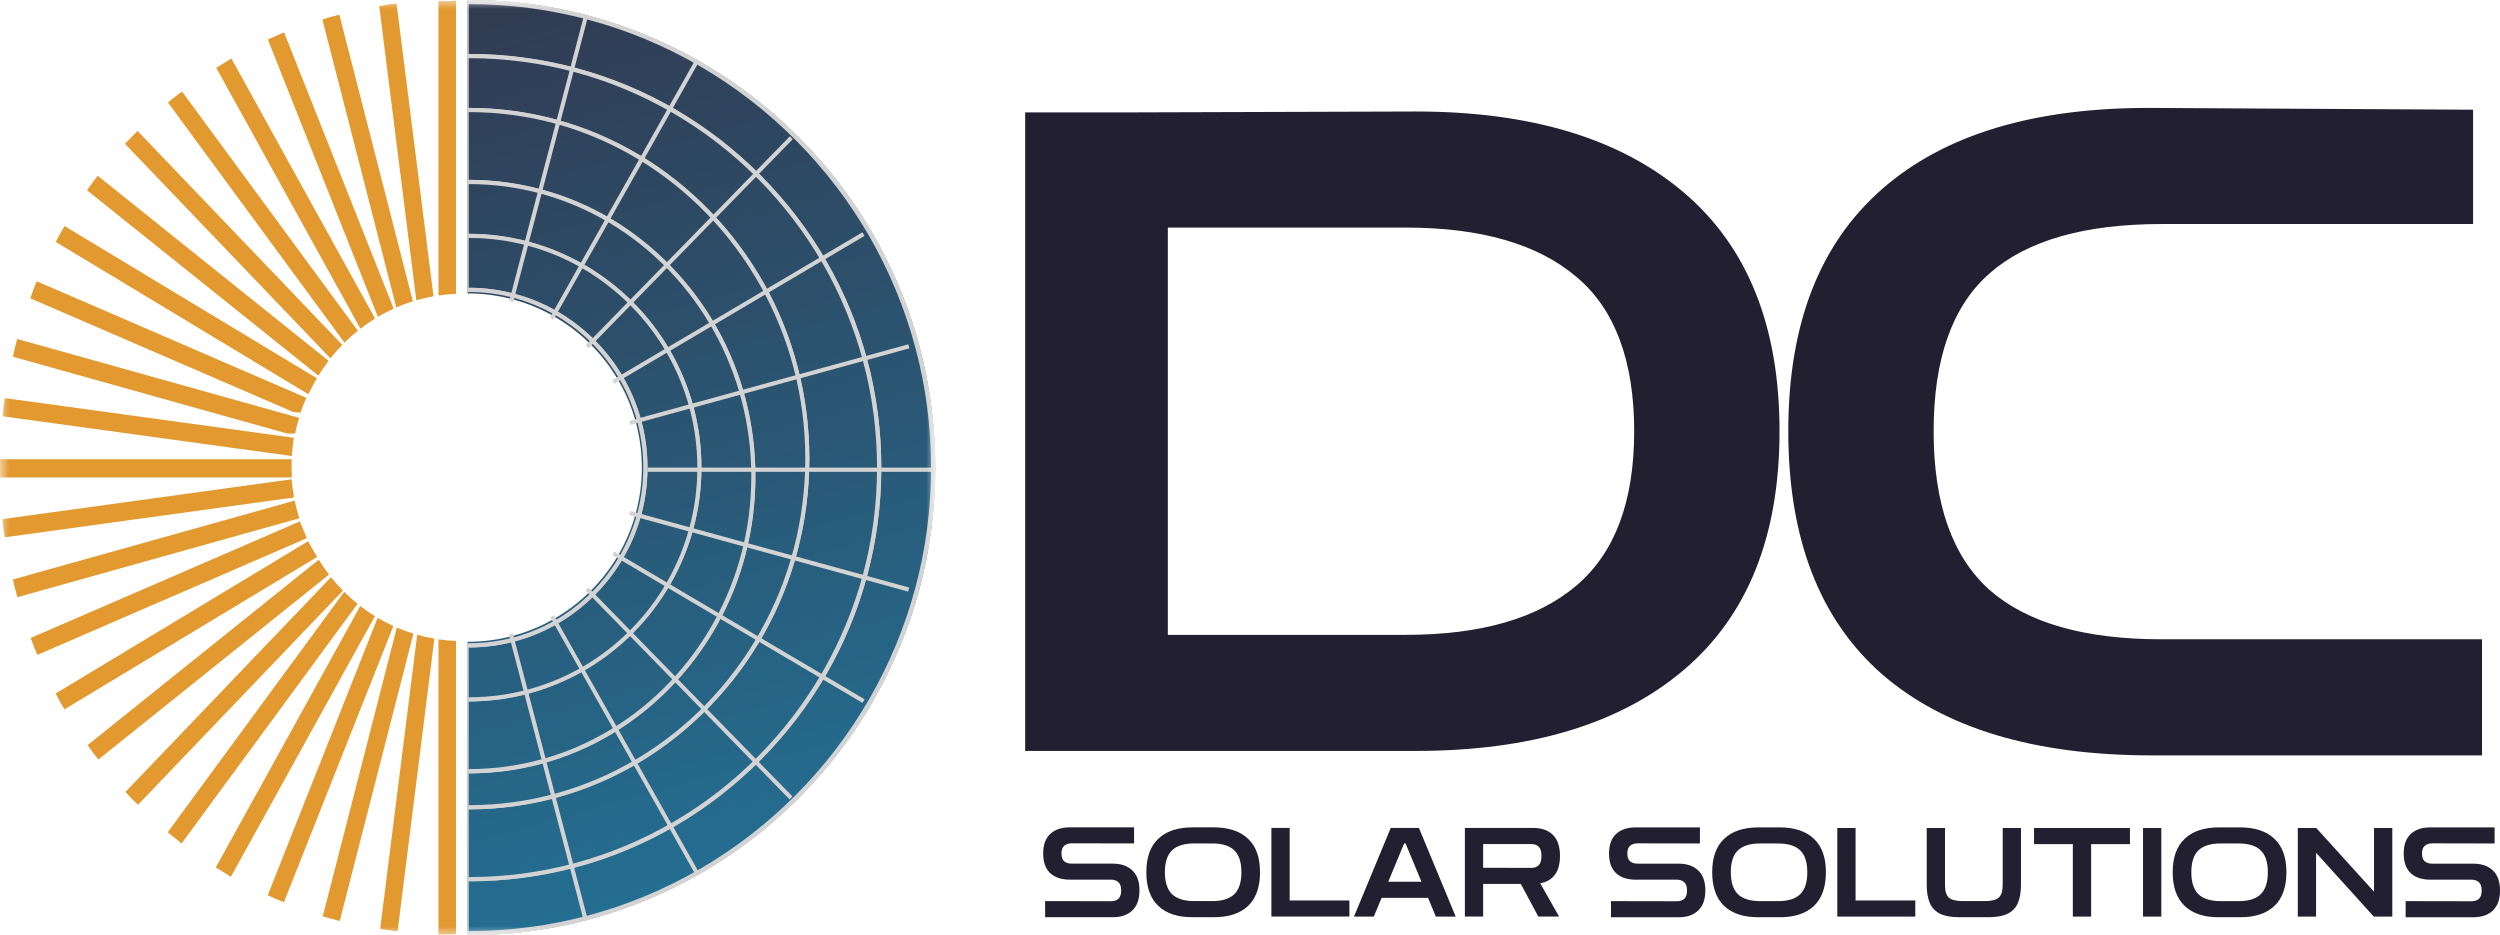 <svg xmlns="http://www.w3.org/2000/svg" width="139" height="52" viewBox="0 0 139 52" fill="none"><g clip-path="url(#clip0_356_571)"><path d="M57 41.752V6.249H62.85L78.715 6.199C85.126 6.199 90.101 7.705 93.637 10.718C97.174 13.73 98.942 18.149 98.942 23.975C98.942 29.802 97.174 34.221 93.637 37.233C90.101 40.245 85.126 41.752 78.715 41.752H57ZM78.169 12.654H64.932V35.297H78.169C82.334 35.297 85.49 34.386 87.638 32.566C89.787 30.745 90.861 27.882 90.861 23.975C90.861 20.069 89.787 17.173 87.638 15.385C85.49 13.565 82.334 12.654 78.169 12.654ZM119.657 42C113.113 42 108.105 40.494 104.635 37.481C101.165 34.436 99.429 29.934 99.429 23.975C99.429 18.017 101.165 13.565 104.635 10.519C108.105 7.474 113.113 5.967 119.657 6.001L137.504 6.1V12.456H120.202C115.905 12.456 112.716 13.366 110.634 15.187C108.551 17.007 107.51 19.937 107.51 23.975C107.51 28.014 108.551 30.96 110.634 32.814C112.716 34.635 115.905 35.545 120.202 35.545H138V42H119.657Z" fill="#221F30"></path><path d="M58.109 50.996V50.101L61.759 50.108C61.946 50.108 62.088 50.062 62.185 49.97C62.287 49.874 62.337 49.72 62.337 49.508C62.337 49.297 62.286 49.145 62.185 49.053C62.088 48.957 61.946 48.908 61.759 48.908H59.486C59.016 48.908 58.65 48.786 58.388 48.543C58.129 48.294 58 47.932 58 47.454C58 46.976 58.129 46.616 58.388 46.373C58.65 46.124 59.016 46 59.486 46H63.054V46.895L59.595 46.888C59.414 46.888 59.272 46.935 59.169 47.026C59.067 47.114 59.018 47.255 59.018 47.454C59.018 47.653 59.069 47.796 59.169 47.888C59.272 47.975 59.414 48.018 59.595 48.018H61.868C62.338 48.018 62.701 48.145 62.96 48.398C63.222 48.645 63.355 49.016 63.355 49.508C63.355 50.001 63.222 50.364 62.96 50.619C62.701 50.871 62.338 50.998 61.868 50.998H58.111L58.109 50.996ZM66.281 50.996C65.472 50.996 64.846 50.787 64.402 50.37C63.958 49.947 63.736 49.322 63.736 48.495C63.736 47.667 63.958 47.051 64.402 46.634C64.846 46.211 65.487 46 66.325 46H67.469C68.306 46 68.948 46.211 69.392 46.634C69.836 47.053 70.058 47.673 70.058 48.495C70.058 49.317 69.836 49.947 69.392 50.37C68.948 50.789 68.316 50.996 67.5 50.996H66.281ZM66.414 50.101H67.397C67.952 50.101 68.361 49.976 68.623 49.721C68.89 49.464 69.022 49.055 69.022 48.495C69.022 47.934 68.889 47.528 68.623 47.275C68.361 47.023 67.952 46.895 67.397 46.895H66.395C65.845 46.895 65.436 47.023 65.169 47.275C64.902 47.528 64.768 47.934 64.768 48.495C64.768 49.055 64.902 49.464 65.169 49.721C65.436 49.974 65.85 50.101 66.413 50.101H66.414ZM70.69 50.962V46.034H71.706V50.065H75.027V50.961H70.692L70.69 50.962ZM75.281 50.962L77.325 46.034H78.893L80.937 50.962H79.832L79.4 49.922H76.817L76.384 50.962H75.279H75.281ZM77.186 49.026H79.034L78.151 46.897H78.069L77.186 49.026ZM81.447 50.962V46.034H85.249C85.719 46.034 86.082 46.163 86.341 46.419C86.603 46.677 86.735 47.067 86.735 47.59C86.735 48.036 86.64 48.385 86.45 48.638C86.26 48.89 85.988 49.05 85.637 49.112L86.684 50.959H85.529L84.558 49.147H82.463V50.959H81.447V50.962ZM85.129 46.931H82.463V48.248L85.129 48.255C85.315 48.255 85.457 48.205 85.554 48.102C85.655 48.002 85.706 47.832 85.706 47.592C85.706 47.352 85.655 47.178 85.554 47.082C85.457 46.981 85.315 46.929 85.129 46.929V46.931ZM89.571 50.998V50.103L93.221 50.11C93.408 50.11 93.55 50.063 93.647 49.972C93.749 49.875 93.799 49.721 93.799 49.51C93.799 49.299 93.748 49.147 93.647 49.055C93.55 48.959 93.408 48.91 93.221 48.91H90.948C90.478 48.91 90.112 48.788 89.85 48.545C89.592 48.296 89.462 47.934 89.462 47.456C89.462 46.978 89.591 46.618 89.85 46.374C90.112 46.125 90.478 46.002 90.948 46.002H94.516V46.897L91.057 46.89C90.876 46.89 90.734 46.937 90.632 47.028C90.529 47.116 90.48 47.257 90.48 47.456C90.48 47.655 90.531 47.798 90.632 47.889C90.734 47.977 90.874 48.02 91.057 48.02H93.33C93.8 48.02 94.163 48.147 94.422 48.4C94.685 48.647 94.817 49.018 94.817 49.51C94.817 50.002 94.686 50.366 94.422 50.62C94.163 50.873 93.8 51 93.33 51H89.573L89.571 50.998ZM97.743 50.998C96.935 50.998 96.308 50.789 95.864 50.371C95.42 49.949 95.198 49.324 95.198 48.496C95.198 47.669 95.42 47.053 95.864 46.636C96.308 46.213 96.949 46.002 97.787 46.002H98.93C99.769 46.002 100.41 46.213 100.854 46.636C101.298 47.055 101.52 47.674 101.52 48.496C101.52 49.318 101.298 49.949 100.854 50.371C100.41 50.791 99.778 50.998 98.962 50.998H97.743ZM97.876 50.103H98.861C99.415 50.103 99.825 49.977 100.087 49.723C100.354 49.465 100.486 49.057 100.486 48.496C100.486 47.936 100.352 47.529 100.087 47.277C99.825 47.024 99.415 46.897 98.861 46.897H97.858C97.309 46.897 96.9 47.024 96.633 47.277C96.365 47.529 96.234 47.936 96.234 48.496C96.234 49.057 96.367 49.465 96.633 49.723C96.9 49.976 97.314 50.103 97.876 50.103ZM102.154 50.964V46.036H103.17V50.067H106.49V50.962H102.155L102.154 50.964ZM108.96 50.998C108.498 50.998 108.135 50.934 107.868 50.805C107.601 50.672 107.411 50.472 107.297 50.205C107.183 49.938 107.126 49.603 107.126 49.198V46.036H108.142V49.198C108.142 49.548 108.216 49.786 108.364 49.915C108.516 50.038 108.773 50.101 109.133 50.101H110.359C110.718 50.101 110.972 50.038 111.121 49.915C111.273 49.786 111.35 49.548 111.35 49.198V46.036H112.366V49.198C112.366 49.603 112.308 49.938 112.195 50.205C112.081 50.472 111.889 50.67 111.624 50.805C111.357 50.934 110.994 50.998 110.532 50.998H108.963H108.96ZM115.25 50.964V46.933H113.092V46.038H118.425V46.933H116.267V50.964H115.251H115.25ZM119.152 50.964V46.036H120.169V50.964H119.152ZM123.347 50.998C122.539 50.998 121.912 50.789 121.468 50.371C121.025 49.949 120.802 49.324 120.802 48.496C120.802 47.669 121.025 47.053 121.468 46.636C121.912 46.213 122.554 46.002 123.392 46.002H124.535C125.373 46.002 126.015 46.213 126.458 46.636C126.902 47.055 127.125 47.674 127.125 48.496C127.125 49.318 126.902 49.949 126.458 50.371C126.015 50.791 125.383 50.998 124.566 50.998H123.347ZM123.481 50.103H124.466C125.02 50.103 125.429 49.977 125.691 49.723C125.959 49.465 126.091 49.057 126.091 48.496C126.091 47.936 125.957 47.529 125.691 47.277C125.429 47.024 125.02 46.897 124.466 46.897H123.463C122.912 46.897 122.504 47.024 122.237 47.277C121.97 47.529 121.838 47.936 121.838 48.496C121.838 49.057 121.972 49.465 122.237 49.723C122.504 49.976 122.918 50.103 123.481 50.103ZM127.757 50.964V46.036H128.784L131.996 49.578V46.036H133.012V50.964H131.984L128.773 47.415V50.964H127.757ZM133.754 50.998V50.103L137.405 50.11C137.591 50.11 137.733 50.063 137.83 49.972C137.933 49.875 137.982 49.721 137.982 49.51C137.982 49.299 137.931 49.147 137.83 49.055C137.733 48.959 137.591 48.91 137.405 48.91H135.132C134.662 48.91 134.295 48.788 134.033 48.545C133.774 48.296 133.646 47.934 133.646 47.456C133.646 46.978 133.774 46.618 134.033 46.374C134.295 46.125 134.662 46.002 135.132 46.002H138.7V46.897L135.241 46.89C135.059 46.89 134.917 46.937 134.815 47.028C134.713 47.116 134.663 47.257 134.663 47.456C134.663 47.655 134.714 47.798 134.815 47.889C134.916 47.977 135.058 48.02 135.241 48.02H137.514C137.984 48.02 138.347 48.147 138.606 48.4C138.868 48.647 139 49.018 139 49.51C139 50.002 138.87 50.366 138.606 50.62C138.347 50.873 137.984 51 137.514 51H133.756L133.754 50.998Z" fill="#221F30"></path><mask id="mask0_356_571" style="mask-type:luminance" maskUnits="userSpaceOnUse" x="0" y="0" width="52" height="52"><path d="M52 0H0V52H52V0Z" fill="white"></path></mask><g mask="url(#mask0_356_571)"><path d="M26.066 52C28.326 51.995 30.541 51.704 32.687 51.134C32.708 51.129 32.729 51.124 32.751 51.117C33.896 50.811 35.021 50.424 36.122 49.957C37.118 49.535 38.081 49.057 39.008 48.519C39.026 48.509 39.045 48.497 39.063 48.487C40.998 47.362 42.782 45.99 44.385 44.386L44.431 44.34C46.031 42.732 47.4 40.947 48.52 39.008C48.532 38.989 48.542 38.971 48.552 38.952C49.074 38.042 49.544 37.097 49.957 36.122C50.415 35.041 50.796 33.937 51.101 32.814C51.107 32.792 51.112 32.772 51.117 32.75C51.699 30.584 51.995 28.348 52 26.066C52 26.044 52 26.022 52 26C52 23.71 51.707 21.463 51.126 19.287C51.121 19.267 51.116 19.245 51.109 19.225C50.804 18.09 50.419 16.973 49.957 15.88C49.544 14.901 49.074 13.954 48.549 13.041C48.539 13.023 48.527 13.002 48.517 12.986C47.402 11.057 46.041 9.281 44.449 7.68C44.436 7.665 44.419 7.648 44.404 7.635C44.399 7.628 44.392 7.621 44.385 7.615C42.774 6.002 40.981 4.625 39.035 3.496C39.016 3.484 38.998 3.474 38.979 3.464C38.059 2.934 37.106 2.46 36.121 2.043C35.028 1.581 33.911 1.196 32.774 0.89C32.754 0.885 32.732 0.878 32.712 0.873C30.558 0.298 28.333 0.005 26.066 0C26.044 0 26.022 0 26 0V16.315C26.022 16.315 26.044 16.315 26.066 16.315C26.903 16.32 27.715 16.431 28.488 16.638C28.51 16.643 28.53 16.648 28.552 16.655C29.353 16.874 30.113 17.193 30.819 17.6C30.837 17.612 30.856 17.622 30.874 17.634C31.604 18.059 32.274 18.579 32.865 19.174C32.88 19.189 32.895 19.204 32.91 19.22C33.477 19.796 33.972 20.444 34.379 21.147C34.391 21.165 34.401 21.184 34.411 21.202C34.812 21.9 35.127 22.654 35.344 23.447C35.349 23.467 35.356 23.489 35.361 23.509C35.573 24.303 35.686 25.139 35.686 25.998C35.686 26.02 35.686 26.042 35.686 26.064C35.681 26.915 35.565 27.739 35.353 28.524C35.348 28.546 35.341 28.566 35.336 28.588C35.12 29.365 34.81 30.103 34.418 30.789C34.408 30.808 34.398 30.826 34.386 30.845C33.972 31.558 33.47 32.215 32.892 32.799C32.877 32.814 32.862 32.829 32.846 32.844C32.267 33.425 31.614 33.931 30.903 34.349C30.884 34.361 30.866 34.371 30.847 34.383C30.126 34.802 29.348 35.128 28.526 35.35C28.506 35.355 28.484 35.362 28.464 35.367C27.698 35.569 26.894 35.678 26.067 35.683C26.046 35.683 26.024 35.683 26.002 35.683V51.998C26.024 51.998 26.046 51.998 26.067 51.998L26.066 52Z" fill="url(#paint0_linear_356_571)"></path><path d="M32.687 51.134C32.708 51.129 32.729 51.124 32.751 51.117C33.896 50.811 35.021 50.424 36.122 49.957C37.118 49.535 38.081 49.057 39.008 48.519C39.026 48.509 39.045 48.497 39.063 48.487C40.998 47.362 42.782 45.99 44.385 44.386L44.431 44.34C46.031 42.732 47.4 40.947 48.52 39.008C48.532 38.989 48.542 38.971 48.552 38.952C49.074 38.042 49.544 37.097 49.957 36.122C50.415 35.041 50.796 33.937 51.101 32.814C51.107 32.792 51.112 32.772 51.117 32.75C51.699 30.584 51.995 28.348 52 26.066C52 26.044 52 26.022 52 26C52 23.71 51.707 21.463 51.126 19.287C51.121 19.267 51.116 19.245 51.109 19.225C50.804 18.09 50.419 16.973 49.957 15.88C49.544 14.901 49.074 13.954 48.549 13.041C48.539 13.023 48.527 13.002 48.517 12.986C47.402 11.057 46.041 9.281 44.449 7.68C44.436 7.665 44.419 7.648 44.404 7.635C44.399 7.628 44.392 7.621 44.385 7.615C42.774 6.002 40.981 4.625 39.035 3.496C39.016 3.484 38.998 3.474 38.979 3.464C38.059 2.934 37.106 2.46 36.121 2.043C35.028 1.581 33.911 1.196 32.774 0.89C32.754 0.885 32.732 0.878 32.712 0.873C30.558 0.298 28.333 0.005 26.066 0C26.044 0 26.022 0 26 0V0.066C26.022 0.066 26.044 0.066 26.066 0.066C28.356 0.071 30.578 0.375 32.695 0.94C32.715 0.945 32.737 0.952 32.757 0.957C34.945 1.547 37.022 2.42 38.942 3.53C38.96 3.54 38.979 3.552 38.999 3.562C40.96 4.702 42.76 6.093 44.352 7.689C44.367 7.704 44.382 7.719 44.397 7.734C45.964 9.311 47.33 11.089 48.451 13.023C48.463 13.041 48.473 13.06 48.483 13.078C49.588 14.992 50.456 17.059 51.043 19.24C51.048 19.26 51.055 19.282 51.06 19.302C51.631 21.439 51.936 23.683 51.936 25.998C51.936 26.02 51.936 26.042 51.936 26.064C51.931 28.368 51.623 30.603 51.05 32.73C51.045 32.752 51.038 32.772 51.033 32.794C50.445 34.958 49.583 37.011 48.487 38.913C48.475 38.932 48.465 38.95 48.455 38.969C47.326 40.915 45.952 42.7 44.377 44.285C44.362 44.3 44.347 44.315 44.331 44.33C42.752 45.911 40.968 47.29 39.026 48.421C39.008 48.433 38.989 48.443 38.971 48.453C37.035 49.577 34.942 50.456 32.734 51.05C32.714 51.055 32.692 51.062 32.67 51.067C30.561 51.628 28.348 51.929 26.067 51.934C26.046 51.934 26.024 51.934 26.002 51.934V52C26.024 52 26.046 52 26.067 52C28.328 51.995 30.543 51.704 32.688 51.134H32.687Z" fill="#D3D3D3"></path><path d="M26.084 52H26V51.767H26.084C26.105 51.767 26.125 51.767 26.146 51.767C28.364 51.762 30.563 51.472 32.687 50.904L32.752 50.887C34.909 50.305 36.987 49.437 38.926 48.307L38.982 48.276C40.894 47.156 42.663 45.79 44.236 44.211C44.252 44.194 44.266 44.181 44.279 44.167C45.849 42.587 47.208 40.81 48.32 38.884L48.352 38.829C49.45 36.918 50.298 34.873 50.874 32.749C50.88 32.729 50.886 32.709 50.891 32.689C51.468 30.538 51.762 28.309 51.767 26.064C51.767 26.041 51.767 26.021 51.767 25.999C51.767 23.745 51.476 21.507 50.899 19.346L50.882 19.284C50.307 17.147 49.453 15.087 48.347 13.161C48.337 13.141 48.325 13.124 48.315 13.106C47.209 11.192 45.857 9.423 44.299 7.851C44.286 7.838 44.274 7.826 44.264 7.814C42.673 6.214 40.889 4.834 38.955 3.704L38.9 3.672C36.972 2.554 34.912 1.695 32.774 1.115L32.71 1.098C30.58 0.526 28.371 0.235 26.147 0.23C26.124 0.23 26.104 0.23 26.084 0.23H26V0H26.084C26.105 0 26.129 0 26.151 0C28.401 0.005 30.63 0.298 32.774 0.873C32.794 0.878 32.815 0.885 32.837 0.89C33.965 1.195 35.086 1.582 36.172 2.043C37.153 2.459 38.111 2.937 39.02 3.465C39.033 3.473 39.05 3.481 39.065 3.491C41.013 4.623 42.807 6.009 44.41 7.617C44.42 7.627 44.427 7.633 44.432 7.64C44.443 7.652 44.46 7.668 44.475 7.685C46.051 9.276 47.415 11.061 48.526 12.987C48.536 13.004 48.548 13.024 48.56 13.044C49.08 13.953 49.554 14.906 49.964 15.88C50.424 16.97 50.81 18.094 51.111 19.224C51.117 19.242 51.123 19.264 51.128 19.286C51.707 21.458 52 23.716 52 25.999V26.066C51.995 28.339 51.699 30.587 51.12 32.749L51.101 32.815C50.8 33.932 50.417 35.045 49.964 36.12C49.555 37.089 49.083 38.042 48.565 38.951L48.531 39.008C47.417 40.942 46.045 42.737 44.457 44.338L44.411 44.385C42.819 45.984 41.033 47.364 39.107 48.487C39.09 48.497 39.07 48.508 39.05 48.52C38.135 49.052 37.168 49.536 36.175 49.957C35.083 50.419 33.953 50.81 32.815 51.117C32.795 51.123 32.774 51.128 32.752 51.133C30.618 51.703 28.398 51.993 26.152 52C26.132 52 26.11 52 26.087 52H26.084Z" fill="#D3D3D3"></path><path d="M31.916 48.238C31.936 48.233 31.959 48.227 31.979 48.221C33.918 47.703 35.777 46.933 37.514 45.925C37.532 45.914 37.551 45.904 37.57 45.892C39.264 44.903 40.842 43.689 42.267 42.263C42.282 42.247 42.297 42.232 42.313 42.217C43.733 40.789 44.943 39.208 45.927 37.508C45.939 37.489 45.949 37.47 45.959 37.452C46.94 35.75 47.693 33.932 48.205 32.037C48.21 32.017 48.217 31.994 48.222 31.972C48.731 30.068 48.995 28.086 49 26.065C49 26.043 49 26.02 49 25.998C49 23.967 48.738 21.974 48.23 20.062C48.224 20.041 48.219 20.019 48.214 19.999C47.701 18.088 46.942 16.254 45.953 14.54C45.942 14.521 45.932 14.502 45.92 14.484C44.941 12.796 43.738 11.223 42.328 9.802C42.313 9.787 42.297 9.771 42.282 9.756C42.277 9.749 42.27 9.742 42.263 9.736C40.832 8.302 39.243 7.084 37.538 6.091C37.519 6.079 37.5 6.069 37.48 6.058C35.758 5.064 33.92 4.301 31.999 3.785C31.979 3.78 31.957 3.774 31.936 3.768C30.045 3.267 28.075 3.005 26.068 3C26.046 3 26.024 3 26.002 3V3.066C26.024 3.066 26.046 3.066 26.068 3.066C28.091 3.071 30.05 3.34 31.918 3.84C31.938 3.845 31.96 3.85 31.981 3.857C33.913 4.379 35.745 5.149 37.439 6.128C37.457 6.138 37.476 6.15 37.497 6.162C39.23 7.17 40.82 8.399 42.228 9.81C42.243 9.826 42.258 9.841 42.274 9.856C43.654 11.249 44.86 12.816 45.849 14.525C45.861 14.543 45.871 14.562 45.881 14.581C46.855 16.271 47.619 18.095 48.139 20.019C48.144 20.04 48.151 20.062 48.156 20.082C48.661 21.971 48.93 23.955 48.93 26C48.93 26.022 48.93 26.044 48.93 26.066C48.925 28.101 48.653 30.075 48.147 31.955C48.142 31.976 48.135 31.998 48.13 32.02C47.611 33.927 46.852 35.738 45.886 37.414C45.874 37.433 45.864 37.452 45.854 37.47C44.858 39.187 43.646 40.767 42.253 42.164C42.238 42.179 42.223 42.196 42.207 42.21C40.811 43.606 39.238 44.821 37.524 45.823C37.505 45.834 37.486 45.845 37.468 45.855C35.757 46.848 33.906 47.625 31.955 48.15C31.935 48.157 31.913 48.162 31.89 48.167C30.03 48.662 28.079 48.929 26.066 48.934C26.044 48.934 26.022 48.934 26 48.934V49C26.022 49 26.044 49 26.066 49C28.065 48.995 30.026 48.736 31.909 48.238H31.916Z" fill="#D3D3D3"></path><path d="M26.084 49H26V48.764H26.147C28.099 48.76 30.038 48.504 31.908 48.004C31.93 47.999 31.951 47.994 31.971 47.987C33.877 47.472 35.711 46.706 37.425 45.709C37.445 45.699 37.462 45.688 37.477 45.678C39.167 44.689 40.725 43.481 42.113 42.091C42.128 42.075 42.143 42.06 42.157 42.045C43.539 40.651 44.738 39.083 45.718 37.383L45.752 37.326C46.717 35.644 47.464 33.842 47.971 31.973L47.988 31.912C48.496 30.014 48.758 28.047 48.763 26.065V25.999C48.763 24.009 48.507 22.032 47.998 20.125C47.993 20.105 47.988 20.088 47.984 20.071C47.479 18.196 46.737 16.395 45.774 14.706L45.748 14.664C45.738 14.647 45.728 14.628 45.716 14.611C44.741 12.924 43.551 11.366 42.179 9.975L42.133 9.93C40.734 8.522 39.159 7.302 37.453 6.308C37.433 6.296 37.416 6.286 37.398 6.276C35.701 5.292 33.884 4.533 31.998 4.02L31.951 4.008C30.056 3.5 28.109 3.241 26.149 3.235C26.125 3.235 26.105 3.235 26.084 3.235H26V3H26.084C26.107 3 26.13 3 26.152 3C28.134 3.005 30.104 3.264 31.998 3.769C32.015 3.774 32.033 3.779 32.054 3.784C33.972 4.301 35.811 5.066 37.523 6.059L37.575 6.09C39.289 7.091 40.873 8.317 42.289 9.738C42.299 9.748 42.306 9.755 42.311 9.762C42.323 9.772 42.338 9.787 42.353 9.804C43.746 11.213 44.949 12.789 45.931 14.486L45.963 14.542C46.947 16.253 47.704 18.089 48.216 20.001L48.233 20.062C48.741 21.986 49 23.983 49 26.001C49 26.023 49 26.047 49 26.069C48.995 28.071 48.735 30.059 48.224 31.973L48.207 32.034C47.697 33.93 46.945 35.752 45.968 37.451C45.958 37.47 45.946 37.49 45.934 37.509C44.949 39.215 43.737 40.798 42.334 42.216L42.287 42.264C40.881 43.675 39.306 44.896 37.607 45.892L37.551 45.924C35.824 46.93 33.969 47.703 32.037 48.221L31.973 48.238C30.085 48.737 28.126 48.995 26.15 49C26.13 49 26.108 49 26.084 49Z" fill="#D3D3D3"></path><path d="M30.878 44.354C30.9 44.347 30.919 44.343 30.939 44.337C32.541 43.898 34.075 43.244 35.509 42.392C35.527 42.382 35.545 42.37 35.563 42.36C36.96 41.522 38.263 40.493 39.436 39.289C39.45 39.274 39.465 39.259 39.48 39.244C40.652 38.035 41.648 36.696 42.46 35.258C42.471 35.239 42.481 35.221 42.491 35.203C43.297 33.765 43.917 32.231 44.339 30.63C44.345 30.608 44.35 30.588 44.355 30.568C44.775 28.955 44.993 27.278 45 25.566C45 25.545 45 25.523 45 25.501C45 23.779 44.783 22.09 44.365 20.469C44.36 20.449 44.353 20.427 44.349 20.407C43.927 18.791 43.302 17.242 42.486 15.791C42.476 15.772 42.467 15.754 42.455 15.735C41.649 14.309 40.66 12.979 39.498 11.777C39.483 11.761 39.468 11.745 39.454 11.731C39.449 11.725 39.442 11.718 39.436 11.711C38.254 10.498 36.943 9.464 35.535 8.623C35.517 8.612 35.499 8.602 35.48 8.591C34.06 7.749 32.544 7.105 30.962 6.668C30.942 6.663 30.921 6.656 30.901 6.651C29.343 6.227 27.72 6.005 26.064 6C26.043 6 26.021 6 26 6V6.066C26.021 6.066 26.043 6.066 26.064 6.066C27.73 6.071 29.344 6.298 30.883 6.72C30.903 6.725 30.924 6.732 30.944 6.737C32.536 7.179 34.045 7.83 35.442 8.659C35.46 8.669 35.478 8.681 35.498 8.692C36.928 9.547 38.241 10.589 39.403 11.785C39.418 11.8 39.434 11.815 39.447 11.83C40.584 13.008 41.575 14.333 42.389 15.774C42.401 15.793 42.411 15.811 42.42 15.829C43.223 17.257 43.851 18.799 44.281 20.425C44.286 20.446 44.293 20.468 44.298 20.488C44.715 22.087 44.936 23.767 44.936 25.501C44.936 25.523 44.936 25.545 44.936 25.566C44.931 27.288 44.706 28.96 44.289 30.549C44.283 30.569 44.278 30.591 44.273 30.613C43.845 32.222 43.22 33.749 42.427 35.166C42.417 35.184 42.406 35.203 42.396 35.221C41.575 36.674 40.576 38.008 39.431 39.191C39.416 39.207 39.401 39.222 39.386 39.237C38.236 40.417 36.94 41.447 35.527 42.292C35.509 42.304 35.491 42.316 35.473 42.326C34.06 43.167 32.534 43.825 30.923 44.27C30.903 44.275 30.882 44.282 30.862 44.287C29.331 44.704 27.725 44.929 26.067 44.934C26.046 44.934 26.025 44.934 26.003 44.934V45C26.025 45 26.046 45 26.067 45C27.715 44.995 29.328 44.776 30.878 44.356V44.354Z" fill="#D3D3D3"></path><path d="M26.081 44.998H26V44.766H26.081C26.101 44.766 26.122 44.766 26.142 44.766C27.747 44.761 29.339 44.545 30.876 44.124L30.936 44.108C32.506 43.672 34.018 43.023 35.428 42.18C35.446 42.17 35.464 42.16 35.48 42.148C36.87 41.313 38.152 40.293 39.292 39.118L39.335 39.073C40.472 37.892 41.456 36.568 42.263 35.135C42.273 35.116 42.285 35.098 42.294 35.079C43.088 33.658 43.702 32.141 44.118 30.565L44.134 30.501C44.553 28.899 44.769 27.236 44.774 25.562C44.774 25.538 44.774 25.518 44.774 25.498C44.774 23.816 44.562 22.143 44.144 20.529L44.128 20.467C43.71 18.876 43.092 17.342 42.291 15.911L42.26 15.857C41.46 14.434 40.482 13.118 39.354 11.946C39.34 11.929 39.325 11.916 39.312 11.902C38.158 10.71 36.862 9.679 35.456 8.835C35.437 8.823 35.42 8.813 35.402 8.803C34.008 7.972 32.513 7.331 30.961 6.897C30.944 6.892 30.925 6.887 30.907 6.882C29.353 6.455 27.752 6.238 26.143 6.233C26.12 6.233 26.101 6.233 26.081 6.233H26V6H26.081C26.102 6 26.125 6 26.146 6C27.78 6.005 29.4 6.224 30.961 6.651C30.98 6.656 31.001 6.663 31.023 6.668C32.596 7.103 34.109 7.751 35.521 8.592L35.565 8.617C36.985 9.469 38.292 10.508 39.46 11.711C39.467 11.718 39.475 11.726 39.481 11.735C39.493 11.745 39.509 11.763 39.523 11.78C40.669 12.97 41.658 14.302 42.465 15.735C42.475 15.75 42.483 15.767 42.493 15.785C43.306 17.24 43.931 18.794 44.351 20.407C44.356 20.427 44.362 20.448 44.367 20.47C44.787 22.099 45 23.792 45 25.5C45 25.522 45 25.545 45 25.567C44.995 27.265 44.779 28.948 44.359 30.567C44.352 30.592 44.348 30.612 44.343 30.632C43.925 32.226 43.305 33.765 42.503 35.201L42.475 35.25C41.658 36.702 40.661 38.043 39.502 39.243C39.489 39.258 39.473 39.274 39.459 39.29C38.298 40.486 37.002 41.519 35.602 42.361C35.586 42.371 35.567 42.383 35.547 42.395C34.122 43.245 32.591 43.9 30.997 44.34L30.935 44.357C29.383 44.779 27.77 44.995 26.143 45C26.124 45 26.102 45 26.08 45L26.081 44.998Z" fill="#D3D3D3"></path><path d="M30.1 42.455C30.12 42.45 30.141 42.443 30.161 42.438C31.51 42.066 32.802 41.515 34.009 40.792C34.027 40.782 34.046 40.77 34.064 40.76C35.236 40.053 36.329 39.184 37.316 38.166L37.361 38.12C38.343 37.099 39.181 35.969 39.862 34.757C39.874 34.738 39.884 34.719 39.894 34.7C40.567 33.492 41.088 32.201 41.441 30.854C41.448 30.833 41.453 30.811 41.458 30.789C41.811 29.428 41.995 28.011 42 26.565C42 26.543 42 26.52 42 26.498C42 25.042 41.818 23.616 41.466 22.244C41.461 22.223 41.456 22.201 41.449 22.18C41.094 20.82 40.57 19.514 39.887 18.291C39.877 18.272 39.865 18.253 39.855 18.233C39.179 17.031 38.348 15.911 37.378 14.897C37.363 14.881 37.348 14.866 37.333 14.851C37.328 14.844 37.321 14.837 37.315 14.83C36.321 13.806 35.22 12.932 34.036 12.221C34.017 12.209 33.999 12.199 33.981 12.189C32.788 11.479 31.515 10.934 30.186 10.567C30.166 10.562 30.145 10.555 30.125 10.55C28.816 10.191 27.454 10.005 26.065 10C26.043 10 26.022 10 26 10V10.067C26.022 10.067 26.043 10.067 26.065 10.067C27.461 10.072 28.816 10.263 30.107 10.62C30.127 10.625 30.148 10.632 30.168 10.637C31.503 11.009 32.77 11.559 33.944 12.257C33.963 12.269 33.981 12.279 34.001 12.291C35.203 13.014 36.308 13.895 37.285 14.905C37.3 14.921 37.316 14.936 37.33 14.953C38.282 15.945 39.112 17.062 39.794 18.276C39.806 18.294 39.816 18.313 39.826 18.332C40.497 19.534 41.025 20.833 41.386 22.203C41.391 22.223 41.398 22.245 41.403 22.266C41.753 23.618 41.94 25.037 41.94 26.502C41.94 26.524 41.94 26.546 41.94 26.568C41.935 28.021 41.746 29.432 41.395 30.773C41.388 30.794 41.383 30.816 41.378 30.837C41.018 32.189 40.496 33.473 39.832 34.663C39.822 34.682 39.811 34.7 39.801 34.719C39.112 35.944 38.275 37.069 37.313 38.069C37.298 38.084 37.283 38.102 37.268 38.115C36.303 39.111 35.215 39.98 34.029 40.693C34.011 40.705 33.992 40.715 33.974 40.727C32.787 41.438 31.503 41.994 30.146 42.37C30.127 42.377 30.105 42.382 30.085 42.387C28.801 42.739 27.456 42.928 26.068 42.933C26.046 42.933 26.025 42.933 26.003 42.933V43C26.025 43 26.046 43 26.068 43C27.45 42.995 28.801 42.81 30.103 42.457L30.1 42.455Z" fill="#D3D3D3"></path><path d="M26.082 42.997H26V42.761H26.082C26.1 42.761 26.123 42.761 26.143 42.761C27.485 42.755 28.814 42.574 30.099 42.22L30.16 42.205C31.476 41.838 32.743 41.291 33.929 40.578L33.982 40.546C35.144 39.841 36.217 38.983 37.172 37.993L37.215 37.947C38.167 36.953 38.99 35.837 39.665 34.631L39.696 34.577C40.357 33.384 40.869 32.11 41.217 30.789L41.235 30.724C41.587 29.374 41.767 27.974 41.772 26.563C41.772 26.539 41.772 26.519 41.772 26.498C41.772 25.078 41.595 23.669 41.243 22.306L41.227 22.242C40.877 20.907 40.361 19.617 39.693 18.415C39.681 18.393 39.673 18.377 39.663 18.362C38.992 17.163 38.176 16.057 37.234 15.07C37.22 15.053 37.205 15.038 37.192 15.026C36.225 14.021 35.137 13.149 33.957 12.436L33.901 12.402C32.733 11.702 31.483 11.164 30.186 10.8L30.125 10.783C28.834 10.425 27.495 10.241 26.146 10.236C26.123 10.236 26.103 10.236 26.084 10.236H26.002V10H26.084C26.105 10 26.128 10 26.149 10C27.518 10.005 28.877 10.19 30.185 10.55C30.203 10.555 30.221 10.56 30.24 10.566C31.566 10.934 32.835 11.481 34.021 12.191C34.039 12.201 34.057 12.213 34.077 12.223C35.26 12.937 36.356 13.815 37.338 14.832C37.344 14.839 37.353 14.848 37.359 14.856L37.4 14.897C38.362 15.906 39.191 17.029 39.867 18.235L39.9 18.293C40.577 19.512 41.099 20.82 41.452 22.18C41.459 22.206 41.463 22.226 41.468 22.245C41.821 23.623 42 25.053 42 26.497C42 26.519 42 26.543 42 26.564C41.995 27.998 41.813 29.418 41.46 30.785C41.455 30.808 41.449 30.83 41.442 30.854C41.091 32.194 40.574 33.488 39.903 34.697L39.87 34.755C39.189 35.973 38.352 37.104 37.382 38.118L37.338 38.166C36.363 39.176 35.275 40.05 34.103 40.76L34.048 40.794C32.85 41.514 31.561 42.068 30.222 42.44L30.15 42.46C28.852 42.813 27.506 42.995 26.148 43C26.128 43 26.107 43 26.084 43L26.082 42.997Z" fill="#D3D3D3"></path><path d="M29.318 38.568C29.34 38.563 29.36 38.556 29.382 38.551C30.487 38.253 31.534 37.813 32.501 37.251C32.519 37.239 32.538 37.229 32.556 37.219C33.518 36.656 34.402 35.97 35.187 35.186C35.202 35.171 35.217 35.156 35.233 35.139C36.014 34.352 36.694 33.464 37.254 32.499C37.265 32.481 37.275 32.462 37.285 32.444C37.821 31.51 38.244 30.503 38.537 29.444C38.542 29.424 38.549 29.402 38.554 29.38C38.84 28.32 38.995 27.209 39 26.062C39 26.04 39 26.018 39 25.997C39 24.84 38.848 23.718 38.564 22.65C38.559 22.628 38.554 22.608 38.547 22.587C38.254 21.51 37.826 20.49 37.282 19.543C37.272 19.524 37.262 19.506 37.25 19.487C36.696 18.532 36.024 17.654 35.254 16.874C35.239 16.859 35.224 16.842 35.209 16.829C34.412 16.03 33.513 15.332 32.533 14.761C32.514 14.751 32.496 14.739 32.476 14.729C31.522 14.179 30.495 13.747 29.409 13.452C29.389 13.446 29.367 13.441 29.346 13.435C28.299 13.156 27.199 13.005 26.066 13C26.044 13 26.022 13 26 13V13.066C26.022 13.066 26.044 13.066 26.066 13.066C27.192 13.071 28.287 13.22 29.328 13.499C29.35 13.505 29.37 13.511 29.392 13.516C30.471 13.809 31.494 14.239 32.442 14.786C32.46 14.798 32.479 14.808 32.499 14.819C33.476 15.389 34.37 16.082 35.162 16.878C35.177 16.893 35.192 16.908 35.207 16.923C35.974 17.7 36.642 18.573 37.195 19.523C37.205 19.541 37.217 19.56 37.227 19.578C37.767 20.52 38.193 21.535 38.483 22.607C38.488 22.627 38.495 22.649 38.5 22.669C38.783 23.732 38.934 24.848 38.934 26C38.934 26.022 38.934 26.044 38.934 26.066C38.929 27.206 38.774 28.312 38.49 29.366C38.485 29.387 38.478 29.409 38.473 29.43C38.183 30.485 37.762 31.487 37.23 32.415C37.218 32.434 37.208 32.452 37.198 32.471C36.641 33.431 35.964 34.313 35.189 35.097C35.174 35.112 35.158 35.127 35.143 35.142C34.364 35.923 33.484 36.604 32.526 37.165C32.508 37.177 32.489 37.187 32.471 37.197C31.507 37.757 30.465 38.194 29.367 38.49C29.346 38.497 29.325 38.502 29.304 38.507C28.27 38.781 27.184 38.929 26.067 38.934C26.046 38.934 26.024 38.934 26.002 38.934V39C26.024 39 26.046 39 26.067 39C27.191 38.995 28.282 38.845 29.321 38.571L29.318 38.568Z" fill="#D3D3D3"></path><path d="M26.085 39H26.002V38.768H26.146C27.222 38.763 28.291 38.621 29.324 38.345C29.345 38.34 29.363 38.335 29.383 38.33C30.449 38.041 31.473 37.611 32.431 37.053C32.449 37.043 32.468 37.033 32.484 37.022C33.42 36.469 34.283 35.797 35.053 35.023L35.096 34.978C35.861 34.201 36.524 33.329 37.068 32.385L37.1 32.33C37.628 31.401 38.039 30.41 38.318 29.384L38.335 29.324C38.619 28.265 38.766 27.169 38.771 26.064C38.771 26.041 38.771 26.021 38.771 26.001C38.771 24.908 38.633 23.824 38.36 22.774H38.357L38.342 22.709C38.338 22.693 38.333 22.677 38.33 22.661C38.046 21.608 37.63 20.602 37.095 19.662L37.061 19.605C36.524 18.674 35.868 17.81 35.113 17.04C35.098 17.023 35.083 17.01 35.07 16.997C34.288 16.206 33.409 15.523 32.456 14.963L32.399 14.93C31.458 14.383 30.453 13.962 29.408 13.677C29.388 13.67 29.369 13.665 29.349 13.66C28.309 13.381 27.232 13.237 26.146 13.232C26.125 13.232 26.105 13.232 26.083 13.232H26V13H26.083C26.105 13 26.128 13 26.15 13C27.252 13.005 28.348 13.152 29.407 13.436C29.43 13.441 29.45 13.446 29.47 13.453C30.531 13.743 31.556 14.173 32.516 14.729C32.534 14.741 32.552 14.751 32.569 14.761C33.542 15.332 34.436 16.029 35.231 16.831L35.277 16.878C36.042 17.658 36.707 18.532 37.253 19.478L37.259 19.488C37.268 19.501 37.276 19.516 37.284 19.53L37.292 19.545C37.838 20.5 38.26 21.525 38.549 22.589C38.554 22.604 38.558 22.619 38.561 22.636L38.566 22.652C38.854 23.74 39 24.866 39 25.999C39 26.021 39 26.044 39 26.066C38.995 27.189 38.845 28.305 38.556 29.381C38.551 29.401 38.546 29.421 38.539 29.443C38.252 30.492 37.834 31.501 37.296 32.445C37.286 32.464 37.274 32.484 37.263 32.502C36.711 33.461 36.036 34.35 35.256 35.142C35.242 35.157 35.226 35.174 35.211 35.189C34.428 35.976 33.55 36.661 32.599 37.222L32.554 37.249C31.57 37.824 30.527 38.26 29.443 38.554C29.415 38.562 29.397 38.567 29.38 38.571C28.329 38.85 27.242 38.995 26.148 39C26.128 39 26.105 39 26.083 39H26.085Z" fill="#D3D3D3"></path><path d="M28.54 35.671C28.563 35.665 28.583 35.658 28.606 35.653C29.454 35.424 30.259 35.086 31.003 34.655C31.022 34.643 31.041 34.632 31.06 34.622C31.794 34.189 32.468 33.665 33.068 33.066C33.083 33.051 33.099 33.035 33.114 33.02C33.71 32.418 34.229 31.738 34.657 31.002C34.669 30.983 34.68 30.964 34.69 30.945C35.096 30.236 35.416 29.474 35.639 28.672C35.646 28.651 35.651 28.628 35.656 28.606C35.876 27.795 35.995 26.943 36 26.066C36 26.043 36 26.021 36 25.998C36 25.11 35.883 24.249 35.665 23.428C35.66 23.408 35.653 23.385 35.648 23.365C35.423 22.545 35.098 21.767 34.685 21.047C34.675 21.028 34.663 21.009 34.652 20.988C34.23 20.262 33.719 19.593 33.135 18.998C33.119 18.982 33.104 18.966 33.088 18.951C32.477 18.337 31.785 17.799 31.032 17.359C31.013 17.347 30.994 17.337 30.975 17.325C30.247 16.905 29.461 16.576 28.634 16.35C28.613 16.345 28.59 16.338 28.57 16.333C27.77 16.121 26.931 16.005 26.067 16C26.045 16 26.023 16 26 16V16.067C26.023 16.067 26.045 16.067 26.067 16.067C26.926 16.072 27.759 16.186 28.552 16.398C28.575 16.404 28.596 16.409 28.618 16.416C29.441 16.64 30.22 16.969 30.944 17.385C30.963 17.395 30.982 17.407 31.001 17.419C31.749 17.856 32.437 18.389 33.043 18.999C33.059 19.015 33.075 19.03 33.09 19.046C33.671 19.637 34.179 20.302 34.597 21.024C34.609 21.043 34.619 21.062 34.63 21.081C35.041 21.797 35.364 22.57 35.587 23.384C35.592 23.404 35.599 23.427 35.604 23.447C35.822 24.262 35.938 25.119 35.938 26C35.938 26.022 35.938 26.045 35.938 26.067C35.933 26.94 35.813 27.785 35.596 28.59C35.59 28.613 35.584 28.634 35.578 28.656C35.357 29.453 35.039 30.21 34.637 30.914C34.626 30.933 34.616 30.952 34.604 30.971C34.179 31.702 33.664 32.376 33.071 32.975C33.056 32.99 33.04 33.006 33.024 33.021C32.43 33.616 31.759 34.136 31.03 34.565C31.011 34.577 30.992 34.587 30.973 34.599C30.234 35.029 29.435 35.364 28.592 35.591C28.571 35.596 28.549 35.603 28.528 35.608C27.742 35.816 26.918 35.928 26.069 35.933C26.047 35.933 26.024 35.933 26.002 35.933V36C26.024 36 26.047 36 26.069 36C26.924 35.995 27.754 35.881 28.545 35.674L28.54 35.671Z" fill="#D3D3D3"></path><path d="M26.085 36H26V35.762H26.085C26.107 35.762 26.127 35.762 26.148 35.762C26.961 35.757 27.768 35.649 28.546 35.442C28.568 35.437 28.588 35.431 28.607 35.425C29.419 35.205 30.198 34.876 30.927 34.45C30.952 34.437 30.966 34.428 30.98 34.42C31.689 33.999 32.343 33.488 32.926 32.901L32.972 32.855C33.551 32.265 34.052 31.601 34.465 30.885C34.475 30.866 34.485 30.849 34.495 30.83C34.891 30.132 35.2 29.385 35.414 28.608C35.421 28.586 35.426 28.567 35.431 28.547C35.647 27.739 35.761 26.905 35.766 26.065C35.766 26.043 35.766 26.02 35.766 26C35.766 25.148 35.657 24.303 35.441 23.491L35.428 23.44C35.21 22.639 34.898 21.877 34.493 21.165L34.468 21.122C34.055 20.406 33.561 19.752 32.992 19.166L32.948 19.121C32.35 18.516 31.681 17.992 30.956 17.567L30.912 17.539C30.186 17.119 29.424 16.799 28.634 16.58L28.57 16.563C27.787 16.352 26.971 16.243 26.149 16.238C26.127 16.238 26.105 16.238 26.085 16.238H26V16H26.085C26.107 16 26.131 16 26.153 16C26.992 16.005 27.826 16.118 28.631 16.334C28.653 16.34 28.673 16.346 28.694 16.351C29.507 16.575 30.288 16.903 31.017 17.327L31.075 17.361C31.817 17.799 32.503 18.334 33.113 18.952L33.157 18.996C33.743 19.598 34.249 20.269 34.663 20.989C34.675 21.008 34.685 21.028 34.697 21.049C35.11 21.776 35.431 22.555 35.652 23.366C35.659 23.387 35.664 23.409 35.669 23.431C35.89 24.267 36 25.131 36 26C36 26.022 36 26.046 36 26.068C35.995 26.927 35.881 27.78 35.66 28.607L35.642 28.672C35.424 29.465 35.107 30.23 34.701 30.944C34.687 30.97 34.677 30.987 34.667 31.004C34.246 31.736 33.731 32.415 33.138 33.021L33.092 33.069C32.495 33.671 31.825 34.194 31.102 34.623C31.087 34.632 31.073 34.64 31.059 34.649C30.3 35.094 29.5 35.429 28.67 35.656L28.605 35.673C27.807 35.885 26.98 35.995 26.151 36C26.131 36 26.107 36 26.085 36Z" fill="#D3D3D3"></path><path d="M26 52V36C26.021 36 26.042 36 26.063 36V52C26.042 52 26.021 52 26 52Z" fill="#CECECE"></path><path d="M26 16V0C26.021 0 26.042 0 26.063 0V16C26.042 16 26.021 16 26 16Z" fill="#CECECE"></path><path d="M36.084 26.149C36.084 26.127 36.084 26.106 36.084 26.084H51.972C51.972 26.106 51.972 26.127 51.972 26.149H36.084Z" fill="#D3D3D3"></path><path d="M52.052 26.233H36L36.003 26.146C36.003 26.126 36.003 26.104 36.003 26.084V26H52.055V26.084C52.055 26.106 52.055 26.129 52.055 26.151L52.052 26.231V26.233Z" fill="#D3D3D3"></path><path d="M32.68 19.197L32.725 19.152L34.916 16.908L34.96 16.862L37.153 14.618L37.202 14.568L39.39 12.328L39.441 12.276L43.864 7.749L43.917 7.695C43.932 7.711 43.948 7.726 43.961 7.741L43.909 7.794L39.436 12.374L37.25 14.611L37.199 14.663L35.008 16.908L34.963 16.953L32.772 19.196L32.728 19.241C32.713 19.226 32.698 19.211 32.684 19.196L32.68 19.197Z" fill="#D3D3D3"></path><path d="M32.726 19.36L32.564 19.199L43.917 7.578L43.974 7.635C43.99 7.652 44.007 7.669 44.022 7.685L44.074 7.744L43.966 7.855L32.726 19.36Z" fill="#D3D3D3"></path><path d="M34.155 21.163L34.211 21.13L36.897 19.543L36.952 19.511L39.636 17.924L39.7 17.887L42.379 16.304L42.443 16.266L45.118 14.685L45.185 14.645L47.858 13.064L47.922 13.027C47.934 13.046 47.944 13.064 47.953 13.083L47.889 13.12L45.216 14.7L45.151 14.739L42.475 16.321L42.411 16.36L39.733 17.942L39.669 17.979L36.984 19.566L36.93 19.598L34.244 21.185L34.188 21.217C34.178 21.199 34.166 21.18 34.157 21.162L34.155 21.163Z" fill="#D3D3D3"></path><path d="M34.155 21.334L34.05 21.147L34.114 21.091L34.169 21.058L47.952 12.915L47.992 12.985C48.004 13.004 48.015 13.024 48.025 13.044L48.065 13.116L47.93 13.195L34.156 21.334H34.155Z" fill="#D3D3D3"></path><path d="M32.661 32.823C32.675 32.808 32.69 32.793 32.705 32.778L32.749 32.823L34.942 35.067L34.986 35.113L37.179 37.357L39.416 39.647L39.467 39.699L41.654 41.936L41.706 41.99L43.945 44.281L43.901 44.327L43.848 44.271L41.663 42.035L39.426 39.746L39.375 39.694L37.187 37.456L37.138 37.404L34.945 35.161L34.901 35.114L32.71 32.872L32.666 32.826L32.661 32.823Z" fill="#D3D3D3"></path><path d="M43.899 44.445L43.787 44.33L32.546 32.823L32.705 32.659L44.059 44.279L43.899 44.445Z" fill="#D3D3D3"></path><path d="M30.714 34.357C30.732 34.345 30.75 34.335 30.768 34.323L30.799 34.38L32.349 37.129L32.38 37.186L33.932 39.935L33.968 40L35.513 42.739L35.55 42.806L37.096 45.543L37.135 45.612L38.678 48.348L38.716 48.413C38.698 48.425 38.68 48.435 38.662 48.445L38.624 48.38L37.081 45.642L37.041 45.574L35.496 42.836L35.459 42.769L33.914 40.029L33.878 39.964L32.328 37.215L32.297 37.157L30.745 34.409L30.714 34.352V34.357Z" fill="#D3D3D3"></path><path d="M38.63 48.56L30.602 34.325L30.682 34.278C30.695 34.269 30.71 34.261 30.723 34.253L30.796 34.206L30.869 34.34L38.826 48.445L38.757 48.487C38.739 48.498 38.719 48.51 38.699 48.52L38.629 48.56H38.63Z" fill="#D3D3D3"></path><path d="M34.16 30.83C34.171 30.812 34.181 30.793 34.191 30.775L34.247 30.807L36.933 32.394L36.987 32.426L39.674 34.013L39.738 34.05L42.415 35.632L42.48 35.671L45.155 37.252L45.221 37.292L47.894 38.872L47.958 38.911C47.947 38.929 47.937 38.948 47.927 38.966L47.863 38.929L45.19 37.349L45.124 37.309L42.449 35.728L42.383 35.689L39.707 34.107L39.643 34.07L36.956 32.483L36.902 32.451L34.217 30.864L34.162 30.832L34.16 30.83Z" fill="#D3D3D3"></path><path d="M47.955 39.078L47.82 39.001L34.046 30.862L34.089 30.79C34.099 30.771 34.109 30.755 34.118 30.736L34.158 30.661L34.286 30.736L48.071 38.882L47.955 39.08V39.078Z" fill="#D3D3D3"></path><path d="M35.095 23.458L35.155 23.441L38.152 22.618L38.212 22.602L41.209 21.78L41.275 21.762L44.266 20.942L44.332 20.924L47.323 20.104L47.391 20.086L50.381 19.266L50.446 19.249C50.453 19.269 50.458 19.291 50.463 19.311L50.397 19.328L47.407 20.148L47.338 20.166L44.348 20.986L44.283 21.004L41.291 21.824L41.225 21.842L38.229 22.664L38.168 22.68L35.173 23.502L35.113 23.518C35.108 23.498 35.101 23.477 35.096 23.456L35.095 23.458Z" fill="#D3D3D3"></path><path d="M35.052 23.622L34.996 23.41L35.073 23.376L35.134 23.359L50.502 19.145L50.525 19.221C50.531 19.242 50.536 19.264 50.543 19.286L50.563 19.366L50.418 19.407L35.05 23.622H35.052Z" fill="#D3D3D3"></path><path d="M28.416 16.67L28.433 16.606L29.235 13.539L29.251 13.476L30.053 10.409L30.071 10.342L30.873 7.28L30.891 7.211L31.693 4.15L31.711 4.08L32.511 1.019L32.53 0.952C32.551 0.957 32.571 0.964 32.59 0.969L32.572 1.036L31.77 4.097L31.752 4.165L30.95 7.226L30.932 7.295L30.13 10.357L30.112 10.424L29.31 13.49L29.294 13.554L28.492 16.619L28.475 16.683C28.456 16.676 28.434 16.671 28.413 16.666L28.416 16.67Z" fill="#D3D3D3"></path><path d="M28.536 16.79L28.316 16.728L32.472 0.855L32.549 0.873C32.57 0.878 32.593 0.885 32.615 0.892L32.693 0.915L32.654 1.061L28.537 16.79H28.536Z" fill="#D3D3D3"></path><path d="M30.686 17.628L30.717 17.572L32.267 14.822L32.298 14.767L33.85 12.018L33.886 11.955L35.431 9.214L35.469 9.149L37.014 6.41L37.053 6.341L38.597 3.604L38.634 3.539C38.652 3.549 38.67 3.56 38.688 3.57L38.652 3.636L37.109 6.373L37.07 6.442L35.525 9.179L35.487 9.246L33.94 11.986L33.904 12.052L32.353 14.801L32.321 14.858L30.77 17.607L30.739 17.664C30.721 17.652 30.703 17.642 30.685 17.63L30.686 17.628Z" fill="#D3D3D3"></path><path d="M30.77 17.777L30.586 17.665L30.615 17.586L30.646 17.529L38.603 3.424L38.673 3.465C38.688 3.473 38.703 3.483 38.719 3.491L38.788 3.533L38.76 3.612L38.724 3.678L30.771 17.779L30.77 17.777Z" fill="#D3D3D3"></path><path d="M28.394 35.337C28.415 35.332 28.435 35.325 28.454 35.32L28.471 35.384L29.273 38.45L29.289 38.514L30.093 41.581L30.111 41.648L30.913 44.71L30.931 44.779L31.733 47.84L31.751 47.908L32.551 50.969L32.569 51.036C32.55 51.043 32.528 51.048 32.507 51.053L32.489 50.986L31.689 47.925L31.671 47.857L30.869 44.796L30.851 44.727L30.049 41.665L30.032 41.598L29.228 38.53L29.212 38.467L28.41 35.401L28.394 35.339V35.337Z" fill="#D3D3D3"></path><path d="M32.447 51.154L28.291 35.277L28.373 35.257C28.393 35.252 28.413 35.247 28.432 35.24L28.513 35.216L32.669 51.092L32.592 51.115C32.571 51.122 32.549 51.127 32.526 51.133L32.447 51.154Z" fill="#D3D3D3"></path><path d="M35.085 28.579C35.09 28.559 35.096 28.537 35.101 28.515L35.163 28.532L38.158 29.353L38.219 29.37L41.215 30.193L41.281 30.21L44.273 31.031L44.338 31.049L47.33 31.869L47.397 31.888L50.387 32.707L50.453 32.726C50.446 32.746 50.441 32.768 50.436 32.789L50.371 32.771L47.381 31.951L47.313 31.933L44.322 31.113L44.256 31.095L41.265 30.273L41.199 30.257L38.203 29.435L38.142 29.419L35.145 28.597L35.085 28.581V28.579Z" fill="#D3D3D3"></path><path d="M50.492 32.893L50.351 32.853L34.984 28.639L35.042 28.413L50.556 32.669L50.492 32.893Z" fill="#D3D3D3"></path><path d="M24.38 51.956V35.547C24.7 35.594 25.024 35.624 25.354 35.636V51.941L24.91 51.955C24.885 51.955 24.86 51.955 24.836 51.955H24.378L24.38 51.956Z" fill="#E29930"></path><path d="M24.38 16.428V0.059H24.837C24.852 0.059 24.869 0.059 24.885 0.059L25.354 0.044V16.339C25.024 16.351 24.7 16.381 24.38 16.428Z" fill="#E29930"></path><path d="M0 26.085L0.013 26.547H16.226L16.213 26.056V25.53H0V26.008C0 26.033 0 26.059 0 26.085Z" fill="#E29930"></path><path d="M6.975 44.03L7.344 43.646L18.405 32.09C18.614 32.352 18.835 32.602 19.068 32.838L7.674 44.744L7.351 44.435C7.33 44.415 7.307 44.392 7.287 44.37L6.977 44.032L6.975 44.03Z" fill="#E29930"></path><path d="M17.63 30.961L17.389 30.547L17.379 30.528C17.372 30.517 17.366 30.505 17.359 30.493L17.128 30.094L3.096 38.557L3.313 38.968C3.326 38.991 3.339 39.016 3.352 39.04L3.585 39.44L17.177 31.241L17.631 30.962L17.63 30.961Z" fill="#E29930"></path><path d="M7.274 7.658L7.597 7.995L7.276 7.655C7.292 7.638 7.309 7.622 7.325 7.605L7.648 7.281L19.031 19.174C18.799 19.412 18.578 19.663 18.371 19.925L6.949 7.997L7.274 7.657V7.658Z" fill="#E29930"></path><path d="M12.023 3.77L12.863 3.255L13.13 3.733L20.747 17.518L20.854 17.71C20.572 17.885 20.299 18.073 20.039 18.275L19.873 17.974L12.023 3.77Z" fill="#E29930"></path><path d="M3.1 13.451L3.316 13.041C3.329 13.017 3.342 12.992 3.356 12.969L3.588 12.568L4.038 12.839L17.233 20.8L17.615 21.033C17.485 21.256 17.362 21.484 17.251 21.717C17.251 21.717 17.251 21.72 17.249 21.72C17.249 21.72 17.249 21.723 17.247 21.725L17.143 21.918L16.693 21.648L3.1 13.451Z" fill="#E29930"></path><path d="M16.634 28.819L16.508 28.351C16.503 28.336 16.5 28.319 16.495 28.304L16.382 27.833L1.214 32.079L0.717 32.219L0.825 32.674C0.83 32.699 0.837 32.724 0.845 32.749L0.966 33.203L16.126 28.961L16.634 28.82V28.819Z" fill="#E29930"></path><path d="M17.947 50.946L19.66 44.27L22.064 34.893C22.364 35.022 22.673 35.136 22.986 35.233L18.889 51.207L18.444 51.092C18.423 51.087 18.403 51.08 18.382 51.075L17.947 50.947V50.946Z" fill="#E29930"></path><path d="M11.997 48.23L16.832 39.484L20.031 33.694C20.291 33.897 20.565 34.087 20.846 34.261L20.692 34.538L12.839 48.746L11.997 48.23Z" fill="#E29930"></path><path d="M17.929 1.089L18.344 0.952C18.372 0.944 18.4 0.935 18.428 0.929L18.866 0.815L19 1.334L22.955 16.75C22.64 16.847 22.333 16.963 22.035 17.092L21.987 16.913L18.039 1.529L17.929 1.089Z" fill="#E29930"></path><path d="M15.867 24.075L15.985 24.108H16.405L16.49 23.743C16.493 23.728 16.497 23.713 16.502 23.698L16.626 23.232L1.455 18.986L0.958 18.85L0.837 19.301C0.828 19.33 0.82 19.36 0.815 19.39L0.722 19.837L1.147 19.955L15.868 24.077L15.867 24.075Z" fill="#E29930"></path><path d="M21.137 51.653L23.196 35.294C23.507 35.382 23.827 35.455 24.152 35.51L22.107 51.772L21.666 51.725C21.641 51.724 21.615 51.72 21.592 51.715L21.139 51.653H21.137Z" fill="#E29930"></path><path d="M16.27 24.863C16.27 24.848 16.273 24.831 16.275 24.814L16.334 24.34L0.713 22.196L0.26 22.136L0.201 22.608C0.198 22.633 0.195 22.66 0.193 22.685L0.149 23.146L16.224 25.354L16.271 24.864L16.27 24.863Z" fill="#E29930"></path><path d="M4.871 41.427L5.285 41.095L17.723 31.118C17.899 31.405 18.089 31.68 18.292 31.946L5.473 42.228L5.193 41.877C5.173 41.854 5.155 41.829 5.137 41.804L4.873 41.427H4.871Z" fill="#E29930"></path><path d="M17.062 29.918L16.875 29.474L16.867 29.454C16.862 29.44 16.857 29.429 16.852 29.417L16.672 28.989L1.704 35.471L1.868 35.907C1.878 35.932 1.888 35.959 1.899 35.982L2.08 36.41L16.579 30.131L17.062 29.916V29.918Z" fill="#E29930"></path><path d="M9.701 5.406L9.98 5.784L9.703 5.404C9.722 5.389 9.739 5.374 9.758 5.36L10.119 5.086L19.896 18.389C19.637 18.597 19.389 18.818 19.153 19.051L9.337 5.697L9.701 5.406Z" fill="#E29930"></path><path d="M14.895 2.196L15.792 1.8L15.997 2.31L21.83 17.015L21.887 17.161C21.587 17.296 21.295 17.449 21.011 17.615L20.905 17.347L16.184 5.451L14.894 2.196H14.895Z" fill="#E29930"></path><path d="M4.84 10.58L5.106 10.203C5.121 10.179 5.137 10.158 5.153 10.137L5.434 9.772L18.268 20.061C18.066 20.325 17.878 20.6 17.704 20.887L17.294 20.558L4.84 10.58Z" fill="#E29930"></path><path d="M16.344 27.659L16.277 27.179C16.273 27.162 16.272 27.147 16.27 27.131L16.218 26.648L0.646 28.793L0.136 28.865L0.187 29.331C0.19 29.357 0.192 29.382 0.195 29.409L0.259 29.875L15.818 27.731L16.339 27.66L16.344 27.659Z" fill="#E29930"></path><path d="M14.885 49.776L15.084 49.276L20.997 34.352C21.279 34.519 21.57 34.672 21.871 34.809L15.786 50.165L15.358 49.987C15.338 49.978 15.318 49.97 15.299 49.962L14.882 49.776H14.885Z" fill="#E29930"></path><path d="M9.326 46.273L19.137 32.907C19.373 33.141 19.621 33.364 19.88 33.574L19.654 33.879L10.096 46.898L9.326 46.273Z" fill="#E29930"></path><path d="M21.085 0.342L21.515 0.263C21.543 0.258 21.57 0.255 21.598 0.251L22.046 0.199L22.117 0.732L23.709 13.347V13.361L24.103 16.472C23.778 16.529 23.458 16.602 23.147 16.693L21.085 0.342Z" fill="#E29930"></path><path d="M16.173 22.851L16.293 22.903L16.706 22.947L16.831 22.608C16.836 22.593 16.843 22.58 16.847 22.565L17.029 22.12L2.519 15.843L2.044 15.642L1.866 16.073C1.855 16.101 1.843 16.13 1.834 16.158L1.686 16.589L2.091 16.762L16.172 22.851H16.173Z" fill="#E29930"></path></g></g><defs><linearGradient id="paint0_linear_356_571" x1="27.78" y1="-3.104" x2="45.673" y2="61.376" gradientUnits="userSpaceOnUse"><stop stop-color="#32384E"></stop><stop offset="1" stop-color="#207CA3"></stop></linearGradient><clipPath id="clip0_356_571"><rect width="139" height="52" fill="white"></rect></clipPath></defs></svg>